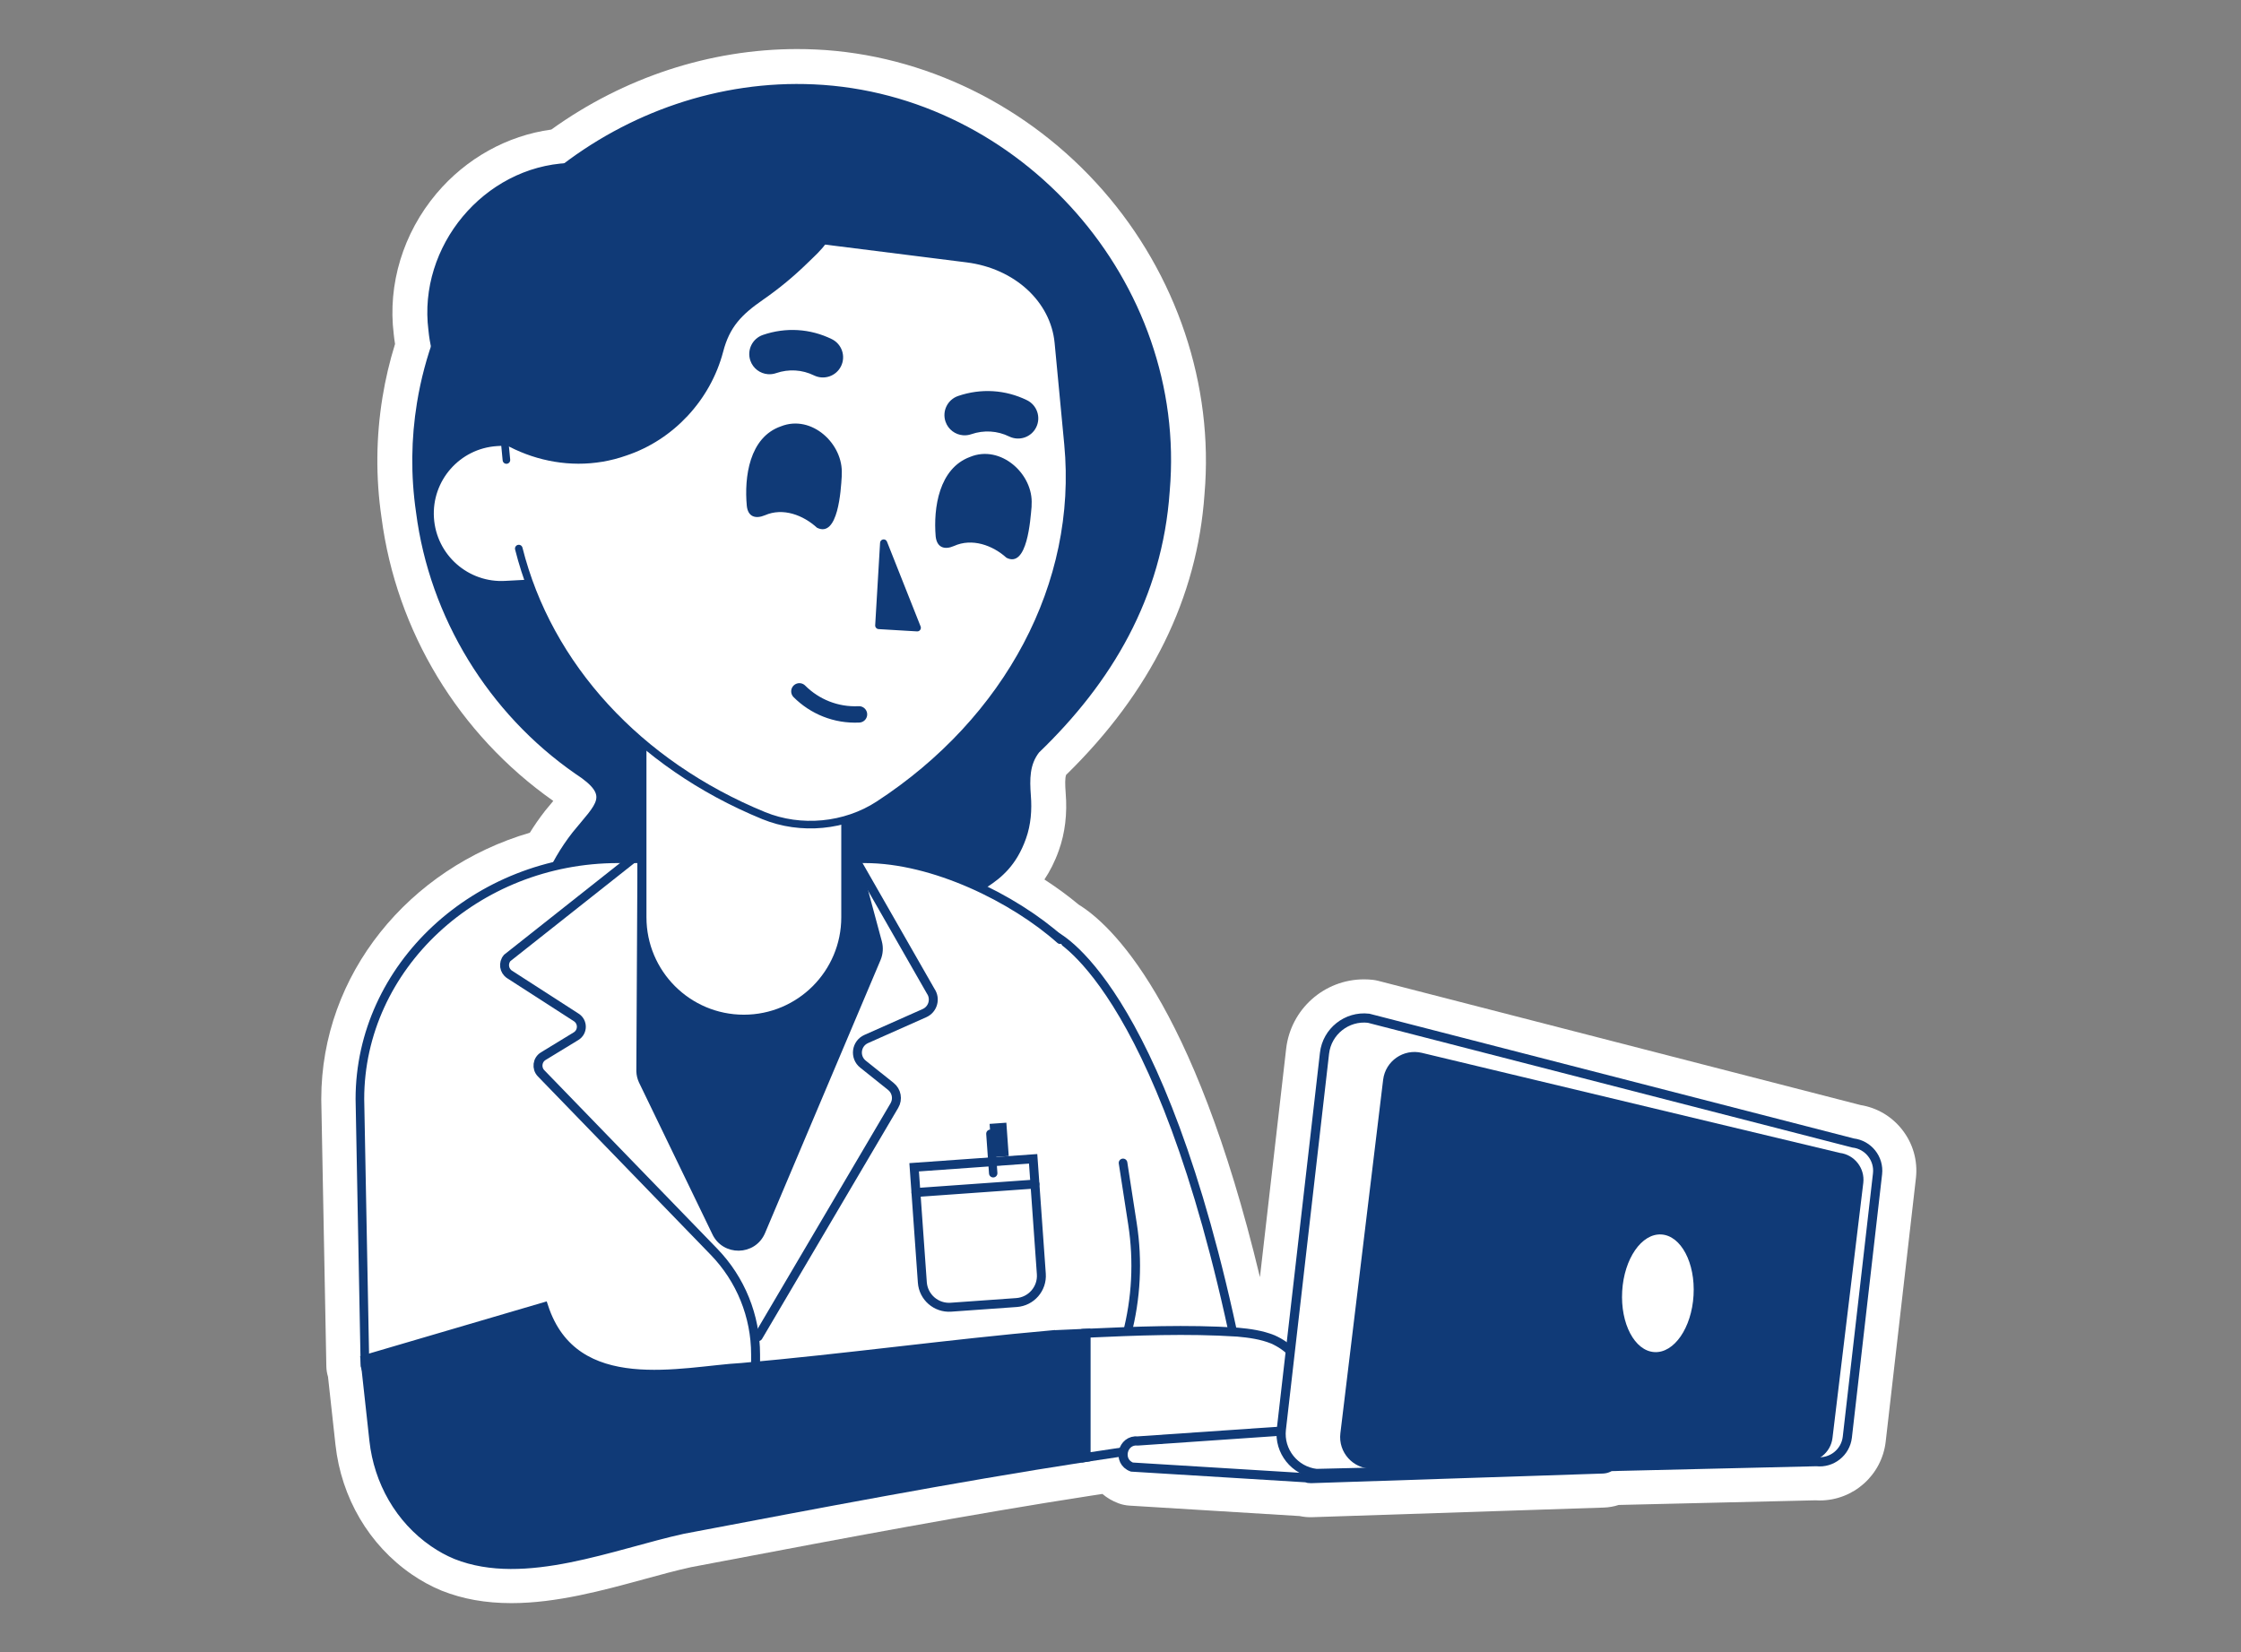 <svg width="708" height="522" viewBox="0 0 708 522" fill="none" xmlns="http://www.w3.org/2000/svg">
<rect x="0" y="0" width="708" height="522" fill="#808080" stroke="none"/>
<g clip-path="url(#clip0_1308_29136)">
<path d="M600.869 356.808C597.587 352.675 592.987 349.977 587.829 349.137L435.417 309.886C434.874 309.745 434.323 309.643 433.765 309.579C432.83 309.472 431.881 309.417 430.943 309.417C418.347 309.417 407.766 318.854 406.331 331.367L398.055 403.504C376.956 315.626 350.644 291.844 340.786 285.809C337.55 283.109 333.914 280.431 329.967 277.868C331.669 275.309 333.233 272.307 334.502 268.721C336.486 263.226 337.217 257.077 336.681 250.548C336.482 247.844 336.436 245.805 336.825 244.81C363.565 218.707 378.275 188.841 380.543 156.076L380.549 155.988C383.486 121.702 371.773 86.755 348.403 60.095C324.994 33.389 291.905 17.183 257.622 15.629C255.716 15.544 253.78 15.5 251.869 15.5C224.275 15.5 197.035 24.491 174.177 40.934C160.29 42.822 147.273 50.011 137.893 61.149C127.361 73.655 122.447 89.824 124.39 105.543C124.492 106.594 124.644 107.638 124.806 108.677C123.1 114.177 121.772 119.798 120.842 125.504C118.791 138.092 118.682 150.852 120.519 163.426C125.183 199.442 144.948 232.055 174.799 253.048C174.016 253.976 173.186 254.965 172.327 256.03C172.287 256.079 172.249 256.128 172.209 256.178C170.463 258.411 168.862 260.721 167.392 263.091C129.259 274.273 101.5 307.761 101.5 347.227C101.5 347.304 101.5 347.382 101.502 347.457L103.101 431.692C103.122 432.807 103.305 433.912 103.627 434.98L105.985 456.453C107.825 473.204 116.597 488.125 130.053 497.392C133.081 499.477 136.247 501.205 139.461 502.527C139.506 502.546 139.55 502.564 139.595 502.582C146.224 505.217 153.424 506.498 161.606 506.498C175.796 506.498 190.478 502.49 203.433 498.953C208.678 497.522 213.634 496.168 218.243 495.152L227.933 493.315C266.262 486.049 305.897 478.536 344.92 472.512C344.921 472.512 344.923 472.512 344.926 472.512C346.046 472.34 347.166 472.172 348.287 472.001C349.738 473.233 351.434 474.237 353.336 474.946C354.464 475.367 355.648 475.617 356.849 475.69L410.593 478.986C411.727 479.229 412.883 479.352 414.049 479.352C414.227 479.352 414.403 479.348 414.59 479.342L506.719 476.304C508.346 476.251 509.91 475.964 511.38 475.481C544.504 474.699 573.509 474.014 573.509 474.014C573.968 474.045 574.428 474.06 574.885 474.06C585.563 474.06 594.534 466.059 595.751 455.451L605.295 372.256C605.933 366.691 604.361 361.206 600.869 356.808Z" fill="white"/>
<path d="M333.083 295.493C333.083 295.493 366.449 309.934 390.568 425.936L336.816 427.194L333.083 295.492V295.493Z" fill="white" stroke="#103A77" stroke-width="2.688" stroke-miterlimit="10" stroke-linecap="round"/>
<path d="M368.386 155.012L368.373 155.173C366.064 188.532 350.129 215.087 327.365 236.983C324.057 241.27 324.123 246.169 324.51 251.439C324.867 255.802 324.528 260.41 323.025 264.575C317.237 280.92 304.599 279.464 301.506 288.289C300.497 291.577 301.09 295.075 301.355 298.541C303.714 323.088 291.131 348.335 270.06 361.091C256.202 369.807 238.877 373.019 222.711 369.994C174.018 361.567 151.526 302.459 181.825 263.693C189.249 254.491 194.471 251.311 182.421 243.485C155.324 224.68 136.84 194.635 132.61 161.761C130.895 150.09 131.078 138.57 132.888 127.465C142.513 68.392 197.992 25.147 257.07 27.822C321.708 30.748 374.032 89.578 368.386 155.012Z" fill="#103A77" stroke="#103A77" stroke-width="2.344" stroke-miterlimit="10" stroke-linecap="round"/>
<path d="M334.948 296.876C320.283 283.826 295.006 271.32 273.237 271.32H195.27C150.409 271.32 113.703 305.478 113.703 347.226L115.301 431.462L123.581 457.779L349.606 446.013L355.999 421.637C358.983 410.262 359.596 398.394 357.798 386.773L354.805 367.416" fill="white"/>
<path d="M334.948 296.876C320.283 283.826 295.006 271.32 273.237 271.32H195.27C150.409 271.32 113.703 305.478 113.703 347.226L115.301 431.462L123.581 457.779L349.606 446.013L355.999 421.637C358.983 410.262 359.596 398.394 357.798 386.773L354.805 367.416" stroke="#103A77" stroke-width="2.725" stroke-miterlimit="10" stroke-linecap="round"/>
<path d="M202.563 341.669L225.703 389.522C228.74 396.118 238.166 395.971 240.996 389.282L277.485 303.03C278.213 301.312 278.343 299.4 277.859 297.598L268.229 261.852C267.246 258.202 263.936 255.667 260.157 255.667H209.08C204.355 255.667 202.035 259.459 202.19 264.182L201.802 338.447C201.838 339.561 202.097 340.657 202.563 341.669Z" fill="#103A77" stroke="#103A77" stroke-width="1.527" stroke-miterlimit="10" stroke-linecap="round"/>
<path d="M271.383 273.562L294.033 313.158C295.688 315.576 294.745 318.902 292.066 320.092L273.669 328.265C270.455 329.693 269.899 334.02 272.647 336.216L281.449 343.246C283.273 344.703 283.748 347.281 282.562 349.292L239.539 422.303" stroke="#103A77" stroke-width="2.825" stroke-miterlimit="10" stroke-linecap="round"/>
<path d="M288.808 368.794L326.4 366.121L328.987 402.494C329.318 407.149 325.807 411.197 321.152 411.528L300.428 413.002C295.773 413.333 291.725 409.822 291.394 405.167L288.808 368.794Z" fill="white" stroke="#103A77" stroke-width="2.825" stroke-miterlimit="10" stroke-linecap="round"/>
<path d="M289.374 376.769L326.966 374.096" stroke="#103A77" stroke-width="2.825" stroke-miterlimit="10" stroke-linecap="round"/>
<path d="M313.879 372.003C313.148 372.056 312.513 371.507 312.461 370.774L311.574 358.3C311.522 357.568 312.073 356.935 312.804 356.883C313.535 356.832 314.171 357.38 314.222 358.112L315.11 370.587C315.162 371.319 314.61 371.952 313.879 372.003Z" fill="#103A77"/>
<path d="M317.94 354.707L312.645 355.083L313.394 365.614L318.689 365.238L317.94 354.707Z" fill="#103A77"/>
<path d="M389.766 454.034C390.258 454.325 390.864 454.411 391.363 454.654C391.497 454.675 391.242 454.681 391.154 454.688L390.757 454.696L389.509 454.722C381.939 455.032 374.315 456.017 366.603 457.001C358.756 458.093 350.909 459.245 343.07 460.452V421.232C358.979 420.516 374.948 419.85 390.986 420.881C394.707 421.212 398.597 421.744 402.129 423.173C422.251 432.166 410.582 461.423 389.766 454.034Z" fill="white" stroke="#103A77" stroke-width="2.825" stroke-miterlimit="10" stroke-linecap="round"/>
<path d="M332.472 421.703C299.71 424.607 267.081 429.144 234.33 432.04C215.82 433.026 181.472 442.296 171.805 412.903L115.303 429.499L118.117 455.123C119.538 468.055 126.259 479.964 136.974 487.343C139.192 488.871 141.556 490.196 144.104 491.245C165.71 499.833 193.564 488.074 215.796 483.198C258.098 475.189 300.534 467.018 343.071 460.453V421.233C339.532 421.395 335.999 421.556 332.474 421.705L332.472 421.703Z" fill="#103A77" stroke="#103A77" stroke-width="2.825" stroke-miterlimit="10" stroke-linecap="round"/>
<path d="M414.187 467.148L506.318 464.109C511.511 463.938 511.954 456.396 506.818 455.618L459.247 448.411L359.522 455.259C354.535 454.747 352.897 461.761 357.595 463.51L412.557 466.882C413.078 467.076 413.632 467.166 414.188 467.148H414.187Z" fill="white" stroke="#103A77" stroke-width="2.9" stroke-miterlimit="10"/>
<path d="M415.875 465.531L573.882 461.8C578.69 462.352 583.075 458.869 583.627 454.061L593.171 370.865C593.722 366.057 590.24 361.672 585.431 361.12L432.374 321.703C425.506 320.914 419.24 325.889 418.452 332.758L404.817 451.609C404.029 458.477 409.004 464.743 415.872 465.531H415.875Z" fill="white" stroke="#103A77" stroke-width="2.9" stroke-miterlimit="10"/>
<path d="M423.991 452.899C423.303 458.591 427.799 463.581 433.532 463.487L569.512 461.25C573.879 461.777 577.882 458.636 578.41 454.27L588.141 373.673C588.668 369.306 585.527 365.302 581.16 364.775L449.086 333.155C443.592 331.84 438.178 335.606 437.5 341.214L423.991 452.899Z" fill="#103A77" stroke="#103A77" stroke-width="1.06" stroke-miterlimit="10"/>
<path d="M535.042 409.261C535.642 398.999 531.082 390.384 524.857 390.02C518.632 389.657 513.099 397.681 512.5 407.944C511.9 418.206 516.46 426.821 522.685 427.184C528.91 427.548 534.442 419.524 535.042 409.261Z" fill="white"/>
<path d="M202.823 268.978L160.249 302.654C158.863 304.263 159.219 306.725 161.003 307.876L182.062 321.454C184.23 322.852 184.19 326.036 181.987 327.378L171.641 333.685C169.726 334.852 169.39 337.494 170.949 339.104L225.58 395.497C234.003 404.191 238.712 415.821 238.712 427.925V457.779" stroke="#103A77" stroke-width="2.825" stroke-miterlimit="10" stroke-linecap="round"/>
<path d="M202.823 220.642V289.805C202.823 307.586 217.223 321.999 235.003 321.999C252.783 321.999 267.197 307.586 267.197 289.805V220.642H202.823Z" fill="white" stroke="#103A77" stroke-width="2.825" stroke-miterlimit="10" stroke-linecap="round"/>
<path d="M289.883 132.6L156.941 139.74C144.522 140.538 135.101 151.254 135.899 163.673C136.697 176.092 147.413 185.513 159.832 184.715L292.774 177.575C305.193 176.777 314.614 166.061 313.816 153.642C313.018 141.223 302.302 131.802 289.883 132.6Z" fill="white" stroke="#103A77" stroke-width="2.396" stroke-miterlimit="10" stroke-linecap="round"/>
<path d="M163.9 173.317C173.217 210.426 201.717 241.48 241.278 257.69C252.98 262.484 267.02 261.152 277.611 254.242C318.531 227.543 341.618 184.52 337.424 140.336L334.38 108.249C333.084 94.595 321.215 83.684 305.508 81.708L251.12 74.866C245.239 74.126 239.193 74.7 233.556 76.533L181.426 93.484C166.37 98.38 156.766 111.328 158.061 124.982L159.993 145.337" fill="white"/>
<path d="M163.9 173.317C173.217 210.426 201.717 241.48 241.278 257.69C252.98 262.484 267.02 261.152 277.611 254.242C318.531 227.543 341.618 184.52 337.424 140.336L334.38 108.249C333.084 94.595 321.215 83.684 305.508 81.708L251.12 74.866C245.239 74.126 239.193 74.7 233.556 76.533L181.426 93.484C166.37 98.38 156.766 111.328 158.061 124.982L159.993 145.337" stroke="#103A77" stroke-width="2.396" stroke-miterlimit="10" stroke-linecap="round"/>
<path d="M234.282 30.828L234.101 30.817C225.892 30.187 217.496 32.802 211.17 38.062C207.198 41.248 204.363 45.802 201.093 48.611C198.956 50.537 196.385 51.823 193.527 52.296C189.019 53.072 184.211 52.335 179.62 52.668C153.594 53.824 133.234 78.392 136.52 104.201C137.3 112.46 140.375 119.944 145.016 126.195C156.616 141.831 177.994 149.742 197.527 142.807C212.051 137.964 223.41 125.686 227.319 110.884C229.454 102.597 233.524 98.499 240.406 93.731C245.343 90.31 249.99 86.472 254.284 82.274C258.675 77.984 262.746 74.853 261.8 68.342C260.673 60.579 257.474 52.797 253.823 45.891C249.784 38.252 243.409 31.411 234.28 30.83L234.282 30.828Z" fill="#103A77" stroke="#103A77" stroke-width="2.344" stroke-miterlimit="10" stroke-linecap="round"/>
<path d="M265.924 150.577C265.675 154.763 264.787 170.075 258.111 166.731C253.772 162.752 247.383 160.296 241.688 162.782C238.733 164.019 236.315 163.334 235.938 159.824C235.093 150.734 236.719 138.175 246.712 134.699C256.443 130.835 266.527 140.299 265.929 149.9L265.924 150.577Z" fill="#103A77"/>
<path d="M325.908 160.078C325.537 164.109 324.571 179.593 317.982 176.226C313.577 172.232 307.066 169.936 301.409 172.497C298.41 173.804 296.004 173.021 295.609 169.489C294.84 160.422 296.675 147.995 306.435 144.375C316.144 140.324 326.551 149.803 325.915 159.422L325.908 160.078Z" fill="#103A77"/>
<path d="M289.729 199.484L277.564 198.762C276.938 198.726 276.462 198.189 276.498 197.563L278.043 171.492C278.115 170.28 279.783 170.011 280.23 171.14L290.852 197.931C291.158 198.703 290.558 199.532 289.729 199.484Z" fill="#103A77"/>
<path d="M304.285 137.521C301.816 137.334 299.577 135.716 298.723 133.229C297.577 129.892 299.353 126.261 302.688 125.114C309.899 122.639 317.628 123.102 324.445 126.438C327.612 127.988 328.927 131.811 327.377 134.978C325.83 138.145 322.009 139.449 318.838 137.91C315.091 136.079 310.827 135.819 306.836 137.19C305.99 137.482 305.123 137.582 304.284 137.519L304.285 137.521Z" fill="#103A77"/>
<path d="M242.624 118.224C240.155 118.037 237.916 116.419 237.062 113.932C235.916 110.595 237.692 106.964 241.027 105.817C248.238 103.339 255.967 103.805 262.784 107.141C265.951 108.691 267.266 112.514 265.716 115.681C264.169 118.848 260.348 120.152 257.177 118.613C253.431 116.778 249.166 116.522 245.175 117.893C244.329 118.185 243.462 118.285 242.623 118.222L242.624 118.224Z" fill="#103A77"/>
<path d="M271.383 225.701C264.072 226.061 257.343 223.229 252.548 218.428" stroke="#103A77" stroke-width="5.174" stroke-miterlimit="10" stroke-linecap="round"/>
</g>
<defs>
<clipPath id="clip0_1308_29136">
<rect width="503.934" height="491" fill="white" transform="translate(101.5 15.5)"/>
</clipPath>
</defs>
</svg>
